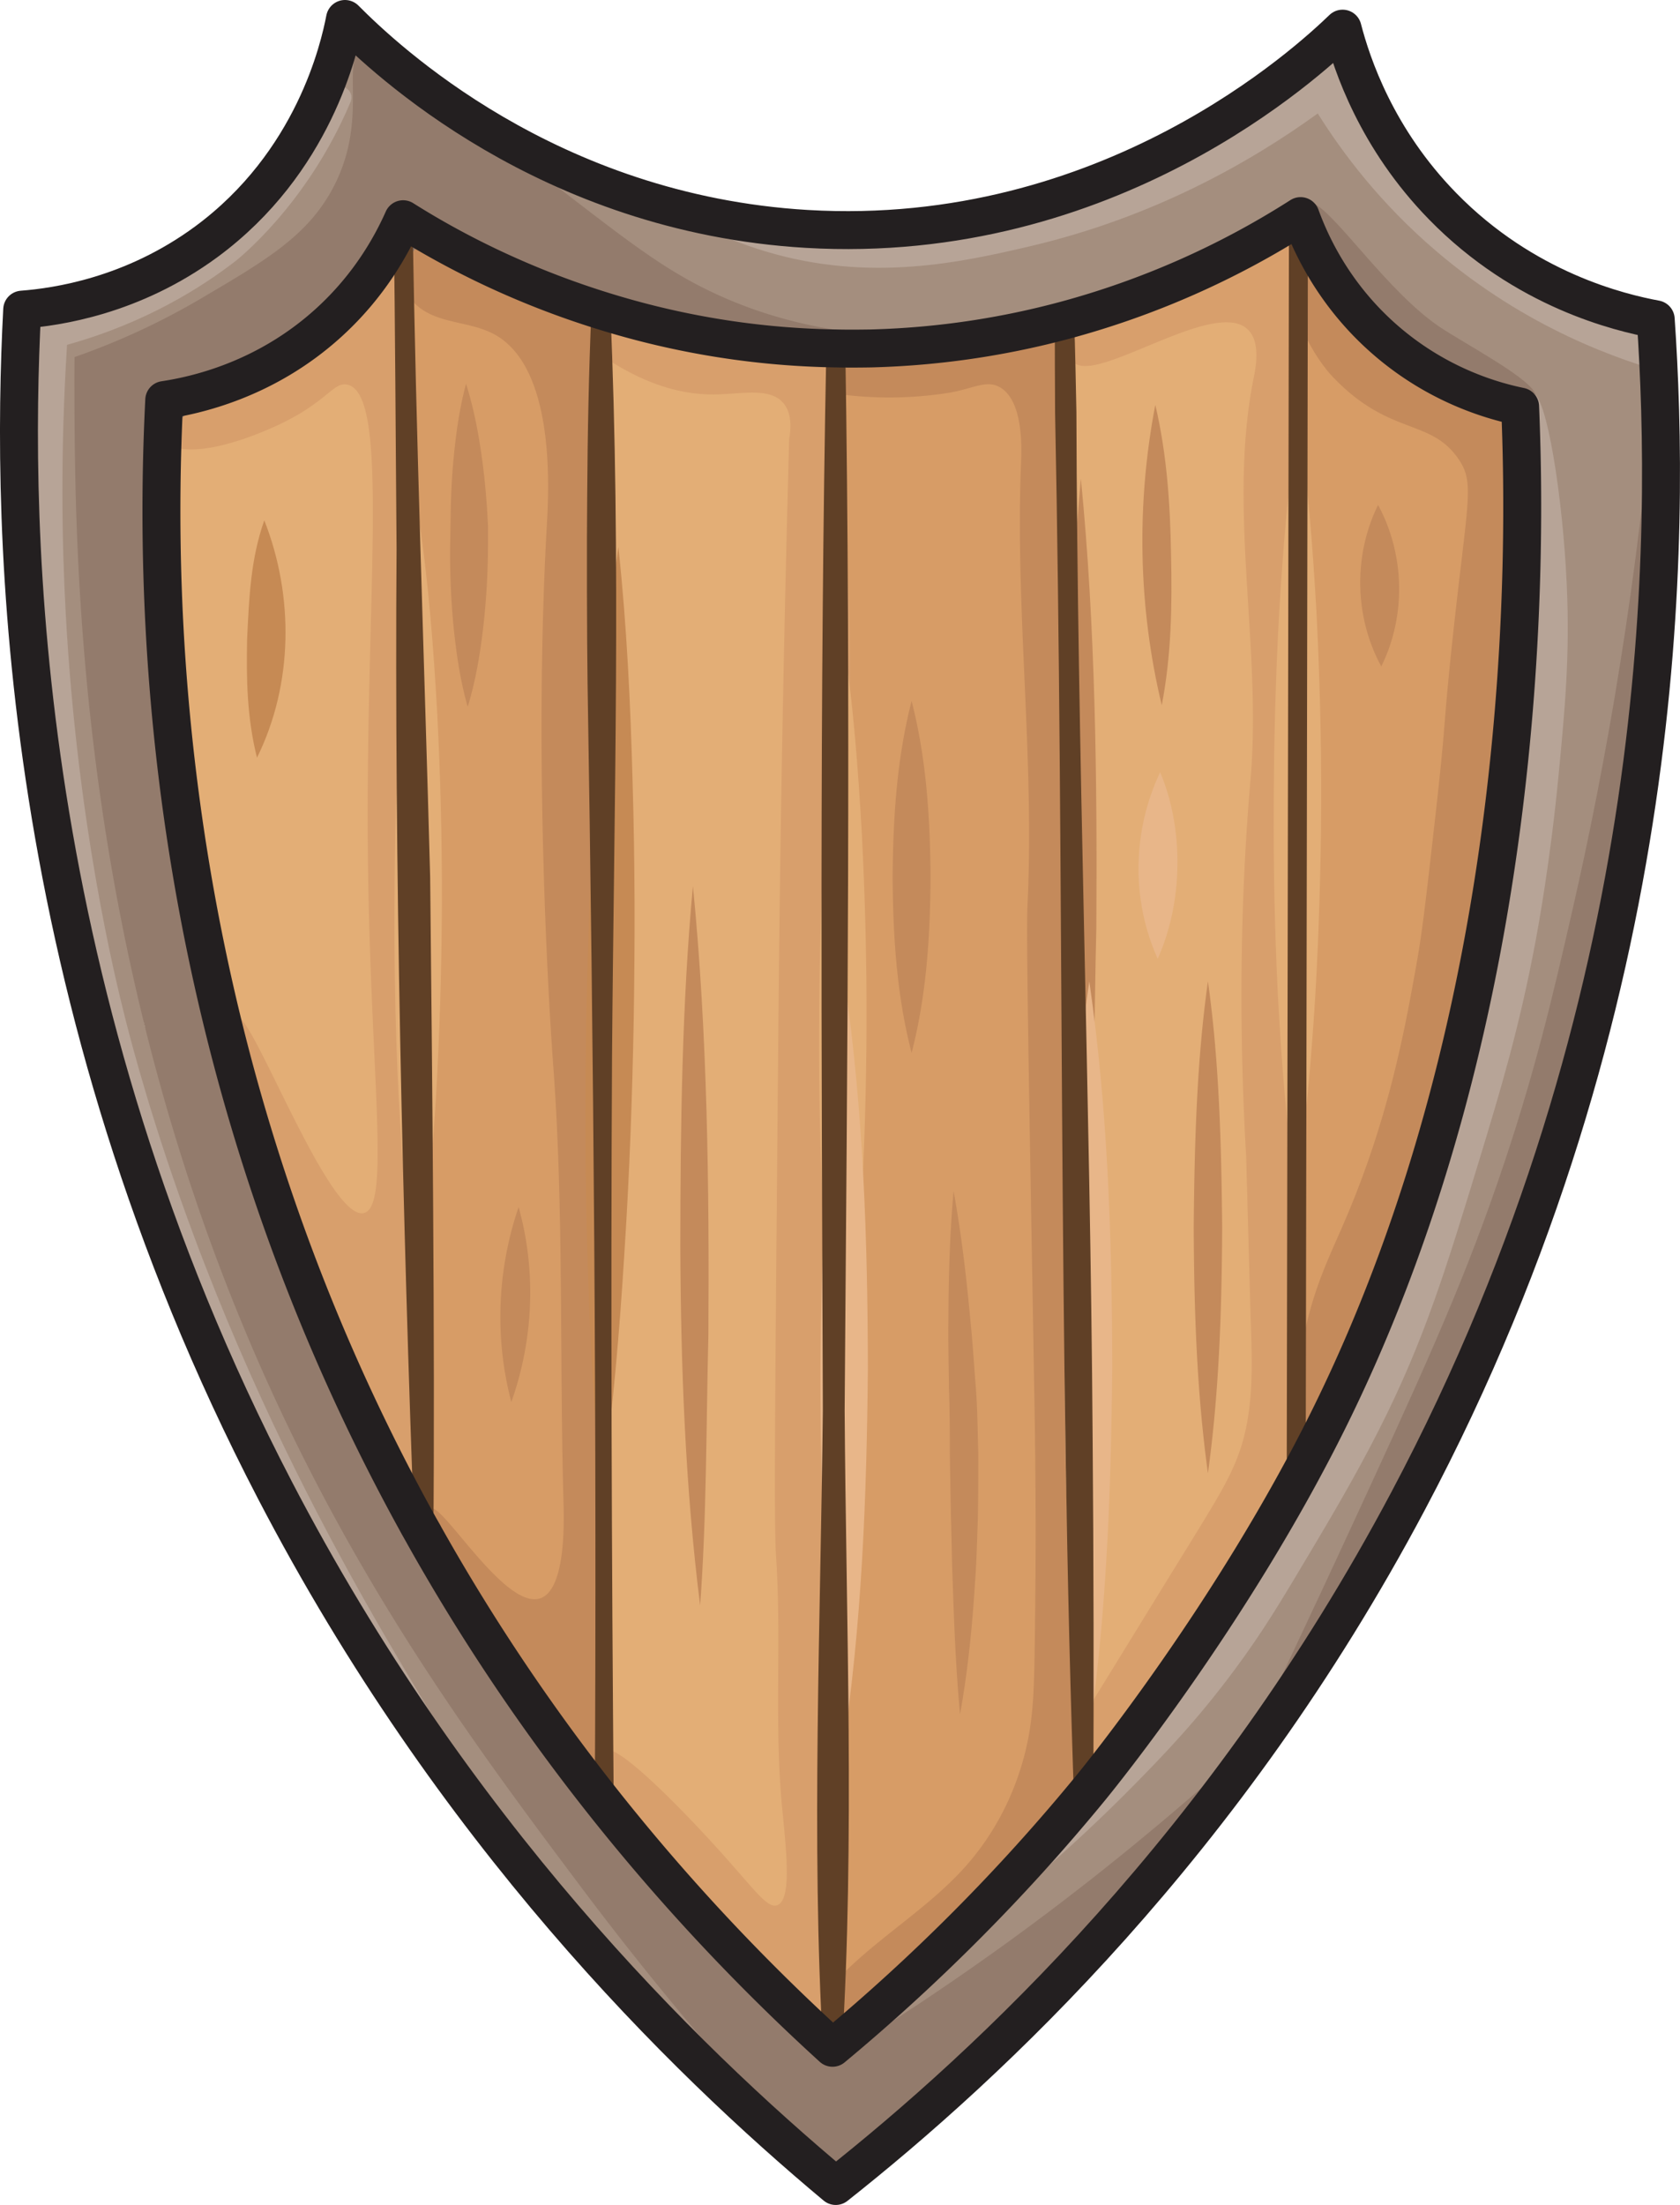 <svg xmlns="http://www.w3.org/2000/svg" viewBox="22.53 12.83 177.16 232.43">
  <path fill="#a48e7e" d="M136.81 202.18c7.82-9.4 15.8-20.7 22.91-34.06 1.03-1.92 2.03-3.88 3.02-5.89 22.31-45.36 21.64-87.25 20.09-106.55-2.76-.57-8.46-2.13-13.96-6.81-4.33-3.68-6.79-7.81-8.16-10.77-.45-.98-.79-1.84-1.03-2.5a89.303 89.303 0 0 1-24.89 10.99c-6 1.61-12.83 2.76-20.39 2.96-1.26.03-2.51.04-3.73.01a87.071 87.071 0 0 1-24.78-4.02c-9.92-3.1-17.12-7.25-20.85-9.6-1.21 2.72-3.53 6.98-7.83 10.89-6.72 6.12-14.19 7.69-17.36 8.17-1.14 22.56-.27 69.39 26.55 118.13.27.5.55.99.83 1.48a213.91 213.91 0 0 0 19.02 28.33 218.178 218.178 0 0 0 24.07 25.74c7.31-6.08 16.78-14.82 26.49-26.5Zm60.32-155.69c1.24 22.74.74 71.54-26.56 123.57-19.03 36.3-43.62 59.9-59.91 73.2-16.28-13.6-40.4-37.33-59.15-73.37C24.3 117.59 23.65 68.64 24.87 45.47c3.63-.28 11.62-1.42 19.41-7.15 11.33-8.35 14.04-20.44 14.63-23.49 4.17 4.19 21.35 20.51 48.69 22.13 31.94 1.88 53.04-17.77 56.51-21.11.98 3.78 3.58 11.59 10.55 18.72 8.64 8.85 18.71 11.22 22.47 11.92Zm-84.65 188.53c0-1.11-.89-2-2-2s-2 .89-2 2 .9 2 2 2 2-.9 2-2ZM48.11 46.57c0-1.45-1.18-2.63-2.64-2.63s-2.64 1.18-2.64 2.63 1.18 2.64 2.64 2.64 2.64-1.18 2.64-2.64Zm-5.78 73.79a2.3 2.3 0 1 0-4.6 0 2.3 2.3 0 0 0 4.6 0Z"/>
  <path fill="#e3ae76" d="M159.45 38.4c-.08 43.15-.16 86.3-.23 129.46l.5.26c-7.11 13.36-15.09 24.66-22.91 34.06-.67-51.86-1.35-103.73-2.02-155.59a89.303 89.303 0 0 0 24.89-10.99c.24.66.58 1.52 1.03 2.5l-1.26.3Zm-48.78 11.16c-.12 59.71-.23 119.42-.35 179.12a218.178 218.178 0 0 1-24.07-25.74l-.36-157.4c6.99 2.2 15.34 3.87 24.78 4.02ZM65.04 35.94c.73 46.23 1.47 92.44 2.19 138.67-.28-.49-.56-.98-.83-1.48C39.58 124.39 38.71 77.56 39.85 55c3.17-.48 10.64-2.05 17.36-8.17 4.3-3.91 6.62-8.17 7.83-10.89Z"/>
  <path fill="#d79c66" d="M182.83 55.68c1.55 19.3 2.22 61.19-20.09 106.55-.99 2.01-1.99 3.97-3.02 5.89l-.5-.26c.07-43.16.15-86.31.23-129.46l1.26-.3c1.37 2.96 3.83 7.09 8.16 10.77 5.5 4.68 11.2 6.24 13.96 6.81ZM85.89 45.54l.36 157.4c-6.5-8.19-13-17.6-19.02-28.33-.72-46.23-1.46-92.44-2.19-138.67 3.73 2.35 10.93 6.5 20.85 9.6Zm48.9 1.05c.67 51.86 1.35 103.73 2.02 155.59a204.704 204.704 0 0 1-26.49 26.5c.12-59.7.23-119.41.35-179.12 1.22.03 2.47.02 3.73-.01 7.56-.2 14.39-1.35 20.39-2.96Z"/>
  <path fill="#e8d4bc" d="M45.47 43.94c1.46 0 2.64 1.18 2.64 2.63s-1.18 2.64-2.64 2.64-2.64-1.18-2.64-2.64 1.18-2.63 2.64-2.63Z"/>
  <circle cx="40.03" cy="120.36" r="2.3" fill="#e8d4bc"/>
  <circle cx="110.48" cy="235.02" r="2" fill="#e8d4bc"/>
  <path fill="#c48a5b" d="M136.73 166.05c-.36-9.02-1.05-10.37-1.33-18.26-.29-7.97.18-13.15.48-18.28.66-11.52.04-15.53-.48-37.02-.23-9.67-.46-23.37-.37-40.21.16-.28.3-.61.4-.98.48-1.76-.31-3.33-.62-3.87-.59.16-1.48.4-2.57.63-2.25.48-5.98 1.1-10.94 1.08-6.07-.03-7.72-1.01-9.33.45-1.11 1.01-2 3.26-1.23 4.32.21.29.51.44.76.53 2.55.31 6.39.53 10.99-.19 2.52-.39 3.97-1.39 5.39-.65 2.61 1.37 2.38 6.59 2.32 8.03-.63 15.54 1.44 31.12.68 46.66-.15 3.08.16 19.2.72 51.46.11 6.07.16 12.14.13 18.21-.02 3.07-.05 6.13-.1 9.2-.05 2.9-.1 5.84-.63 8.7-1.01 5.42-3.54 10.5-7.36 14.48-4.1 4.27-9.32 7.29-13.31 11.69-2.16 2.38 1.37 5.93 3.54 3.54 2.83-3.12 3.45-.73 12.11-10.51 5.89-6.66 8.84-9.99 9.97-13.06 1.16-3.15.76-4.24.72-17.3-.04-12.83.34-11.97.07-18.63Zm42.44-109.9c-1.1-.31-3.73-1.2-8.05-5.53-3.7-3.71-3.92-5.21-7.25-7.36-.84-.54-3.56-2.3-4.6-1.45-.43.35-.43 1.03-.4 1.45.3 5.12 4.03 9.11 4.03 9.11 6.08 6.51 10.45 4.47 13.44 8.86 1.76 2.59.92 4.29-.7 19.58-.95 9-.6 7.81-1.66 17.27-.95 8.43-1.42 12.65-2.01 15.99-1.22 6.88-2.86 16.13-7.34 26.78-1.78 4.23-3.32 7.02-4.49 12.28a50.476 50.476 0 0 0-1.19 11.91c.52-.58 1.27-1.47 2.12-2.59 3.55-4.71 4.92-8.64 7.9-17.48 5.38-15.93 5.78-17.5 6.19-19.53.49-2.41.64-3.63 1.88-9.99 1.13-5.8 1.82-8.9 2.23-10.98 1.4-6.95 1.19-9.15 2.49-20.78 1.91-17.03 3.8-25.13.41-26.97-.84-.45-1.04 0-3.01-.56ZM72.62 183.43c-3.46-5.99-5.43-11.1-4.68-11.57 1.18-.74 7.85 10.73 11.57 9.45 2.7-.93 2.5-8.11 2.44-10.22-.43-15.32.05-30.67-1.08-45.95-.6-8.12-2.01-33.3-.68-56.85.2-3.52 1-16.56-5.45-20.17-3.04-1.7-7.01-.94-9.19-4.17-1.36-2.02-1.66-5.05-.48-5.96 1.54-1.18 3.84 2.64 10.69 4.26 2.67.63 5.3.75 8.17 2.89.85.63 1.47 1.26 1.87 1.7-.23 5.34-.5 13.3-.57 22.98-.07 9.92.13 12.83.46 32.89.19 11.88.37 22.48.41 35.36 0 .17.02 7.19.05 20.42 0 3.74.02 7.49.03 11.23.02 10.44.05 20.88.07 31.32a83.445 83.445 0 0 1-13.63-17.62Z"/>
  <path fill="#d89f6c" d="M111.5 70.41c-.55-3.68-1.25-6.22-1.04-10.67.28-5.84 1.81-8.44.22-10.18-1.57-1.72-3.51.31-10.09-.75-8.55-1.37-9.86-1.77-9.86-1.77-.86-.26-2.39-.76-3.54 0-1.12.75-1.31 2.33-1.35 3.16 5.08 3.52 9.17 4.24 12 4.21 2.82-.02 5.82-.79 7.28.89.92 1.07.83 2.66.63 3.81-.23 8.35-.51 19.59-.75 32.89-.26 14.5-.35 24.48-.51 42.64-.23 25.95-.34 38.93-.13 42.13.6 8.83-.2 17.74.64 26.55.41 4.3 1.09 9.76-.51 10.34-1.04.38-2.34-1.58-5.97-5.61-4.06-4.52-11-11.61-12.26-10.73-.3.21-.18 1.08.06 2.83 0 0-.66 2.68.9 3.42 3.39 1.62 5.46 4.77 7.51 7.77 3.77 5.5 3.01 7.31 7.89 11.52 2.14 1.84 4.96 4.28 6.97 3.56 4.28-1.53.69-15.95.26-41.68-.25-14.73.84-15.19.65-36.87-.05-5.48-.17-11.43.04-20.5.19-7.92.4-8.72.85-19.4.83-20.07 1.25-30.1.13-37.56Zm47.83 34.29c-.07-5.71-.14-14.95.05-26.38.4-25.01 1.68-40.87-1.57-41.55-.7-.15-.98.56-2.91 2.12 0 0-3.83 3.12-19.23 7.04 0 0-.97 3.8 0 5 2.16 2.67 14.77-6.7 18.39-3.42 1.47 1.33.87 4.18.68 5.11-2.78 13.85.87 28.31-.34 42.38-.8 9.28-1.44 22.74-.46 39.75.15 5.29.29 10.58.44 15.87.13 4.83.51 9.84-.91 14.53-.75 2.46-2.03 4.71-3.35 6.9-1.51 2.51-3.06 4.99-4.6 7.49-3.14 5.1-6.27 10.2-9.41 15.29-1.69 2.75 2.63 5.26 4.32 2.52 2.83-4.6 5.66-9.2 8.49-13.81 2.65-4.31 5.62-8.55 7.8-13.12 2.27-4.76 2.85-9.79 2.78-15.01-.06-5.24-.28-10.47-.42-15.71.08-11.67.17-23.34.25-35.01Zm-92.71 7.79c-.56-41.07-.76-30.9-.7-38.94.11-15.73.72-34.01-1.15-34.21-.55-.06-.71 1.51-2.52 3.95-2.27 3.05-4.92 4.49-9.35 6.84-2.64 1.4-6.31 3.13-10.92 4.68a2.77 2.77 0 0 0-1.9-.23c-.61.15-1.17.52-1.52 1.13-.62 1.06.15 2.66.9 3.42 2.74 2.8 10.54-.67 11.92-1.28 5.62-2.5 6.26-4.82 7.79-4.47 4.52 1.04 1.89 22 2.15 49.3.23 23.37 2.45 37.37-.43 38.02-3.7.84-11.85-21.31-13.4-20.68-.5.2.04 2.58.15 3.06 2.71 11.86 13.1 38.23 15.21 43.55 1.45.35 2.24.98 2.7 1.58 1.02 1.33.82 3 .84 3 1.06 0 .26-58.72.26-58.72Z"/>
  <path fill="#c48a5b" d="M118.66 86.72c1.57 6.12 1.95 12.31 2 18.55-.04 6.25-.42 12.44-2 18.55-1.58-6.12-1.96-12.31-2-18.55.05-6.25.43-12.43 2-18.55Zm4.43 51.68c.83 4.55 1.36 9.14 1.78 13.73.24 2.3.37 4.6.56 6.9.18 2.3.19 4.61.26 6.91 0 2.31 0 4.61-.04 6.92-.09 2.31-.13 4.61-.31 6.91-.29 4.6-.75 9.2-1.57 13.77-.43-4.62-.62-9.22-.77-13.81-.1-2.3-.11-4.59-.19-6.88l-.12-6.88c0-2.29-.01-4.59-.09-6.88-.02-2.29-.09-4.58-.06-6.88.02-4.59.13-9.19.55-13.83ZM71.68 53.3c.89 2.81 1.39 5.64 1.76 8.48.18 1.42.32 2.84.42 4.26.06.71.08 1.42.13 2.13v2.14c-.01 2.85-.17 5.7-.49 8.54-.33 2.84-.79 5.68-1.65 8.49-.81-2.86-1.21-5.7-1.5-8.53a80.27 80.27 0 0 1-.35-8.48l.07-4.24c.04-1.41.11-2.83.23-4.25.25-2.84.61-5.68 1.37-8.54Zm4.77 107.32c-1.78-6.75-1.49-13.95.77-20.55 1.88 6.73 1.57 13.98-.77 20.55Zm91.4-94.56c2.83 5.21 2.97 11.71.34 17.02-2.84-5.21-2.96-11.7-.34-17.02Z"/>
  <path fill="#d89f6c" d="M144.36 55.51c0 5.34.05 10.79.17 16.34.12 5.2.29 10.31.51 15.32"/>
  <path fill="#c48a5b" d="M144.36 55.51c1.23 5.23 1.57 10.48 1.66 15.8.12 5.32.04 10.58-.98 15.86-2.49-10.35-2.69-21.21-.68-31.66Zm-32.87 24.87c0 13.06-.03 26.13-.07 39.19-.04 13.96-.1 27.92-.18 41.87"/>
  <path fill="#e3ae76" d="M111.49 80.38c1.03 6.76 1.53 13.51 1.92 20.27.35 6.76.52 13.51.5 20.27-.03 6.76-.23 13.51-.62 20.27-.43 6.75-.98 13.51-2.06 20.26-1.02-6.76-1.51-13.52-1.88-20.27-.34-6.76-.48-13.51-.44-20.27.02-6.75.2-13.51.58-20.26.41-6.75.94-13.51 2-20.26Z"/>
  <path fill="#c48a5b" d="M66.71 67.61c0 13.06-.03 26.13-.07 39.19-.04 13.96-.1 27.92-.18 41.87"/>
  <path fill="#e3ae76" d="M66.71 67.61c1.03 6.76 1.53 13.51 1.92 20.27.35 6.76.52 13.51.5 20.27-.03 6.76-.23 13.51-.62 20.27-.43 6.75-.98 13.51-2.06 20.26-1.02-6.76-1.51-13.52-1.88-20.27-.34-6.76-.48-13.51-.44-20.27.02-6.75.2-13.51.58-20.26.41-6.75.94-13.51 2-20.26Z"/>
  <path fill="#c48a5b" d="M159.43 57.01c0 13.06-.03 26.13-.07 39.19-.04 13.96-.1 27.92-.18 41.87"/>
  <path fill="#e3ae76" d="M159.43 57.01c1.03 6.76 1.53 13.51 1.92 20.27.35 6.76.52 13.51.5 20.27-.03 6.76-.23 13.51-.62 20.27-.43 6.75-.98 13.51-2.06 20.26-1.02-6.76-1.51-13.52-1.88-20.27-.34-6.76-.48-13.51-.44-20.27.02-6.75.2-13.51.58-20.26.41-6.75.94-13.51 2-20.26Z"/>
  <path fill="#c68a54" d="M50.4 67.68a135.4 135.4 0 0 1-.76 25.02"/>
  <path fill="#c68a54" d="M50.4 67.68c3.14 7.98 3.06 17.28-.77 25.02-1.06-4.22-1.13-8.31-1.04-12.55.21-4.25.35-8.33 1.81-12.47Z"/>
  <path fill="#c48a5b" d="M87.74 70.49c-.59 33.08-1.17 66.16-1.76 99.23"/>
  <path fill="#c68a54" d="M87.74 70.49c.89 8.29 1.28 16.57 1.5 24.84.25 8.28.25 16.55.12 24.82-.15 8.27-.45 16.54-.99 24.8-.51 8.26-1.2 16.52-2.39 24.77-.89-8.29-1.29-16.57-1.51-24.84-.25-8.28-.25-16.55-.11-24.82.16-8.27.45-16.54 1-24.8.51-8.26 1.2-16.52 2.38-24.77Z"/>
  <path fill="#c48a5b" d="M96.36 182.06c-1.58-12.58-2.04-25.23-2.09-37.9.01-12.51.17-25.5 1.33-37.93 1.54 15.51 1.73 31.78 1.63 47.38-.23 9.2-.18 19.3-.87 28.45Zm40.91-42.94c-1.58-12.58-2.04-25.23-2.09-37.9.01-12.51.17-25.5 1.33-37.93 1.54 15.51 1.73 31.78 1.63 47.38-.23 9.2-.18 19.3-.87 28.45Z"/>
  <path fill="#c48a5b" d="M137.4 116.28c0 13.06-.03 26.13-.07 39.19-.04 13.96-.1 27.92-.18 41.87"/>
  <path fill="#e8b689" d="M137.4 116.28c1.95 13.46 2.39 26.98 2.42 40.54-.12 13.56-.63 27.07-2.68 40.52-1.93-13.47-2.33-26.98-2.32-40.54.1-13.56.57-27.06 2.58-40.52Z"/>
  <path fill="#c48a5b" d="M111.63 116.49c0 13.06-.03 26.13-.07 39.19-.04 13.96-.1 27.92-.18 41.87"/>
  <path fill="#e8b689" d="M111.63 116.49c1.95 13.46 2.39 26.98 2.42 40.54-.12 13.56-.63 27.07-2.68 40.52-1.93-13.47-2.33-26.98-2.32-40.54.1-13.56.57-27.06 2.58-40.52Z"/>
  <path fill="#937b6c" d="M111.17 229.3c-15.18-13.79-42.09-41.65-57.19-81.7-8.91-23.64-12.03-47.06-12.92-54.58-1.6-13.54-1.81-25.15-1.61-33.89l5.41-5.35c3.27-1.08 7.87-3 12.69-6.48 4.87-3.51 8.16-7.31 10.22-10.1 1.83 1.51 4.33 3.38 7.48 5.21 24.58 14.25 53.71 5.62 53.67 4.98-.03-.46-14.92 3.8-30.89-3.57-5.11-2.36-8.81-5.21-15.32-10.21-13.5-10.39-18.53-17.65-21.7-16.08-2.88 1.42.66 7.7-3.45 15.27-2.69 4.95-7.07 7.52-13.91 11.54a74.657 74.657 0 0 1-13.26 6.13c0 .78-.02 1.93-.01 3.32.03 17.39.39 53.38 15.45 92.94 11.13 29.23 25.92 48.95 38.04 65.11a332.058 332.058 0 0 0 26.81 31.45c37.55-38.34 45.44-47.11 45.09-47.46-.31-.31-7.01 6.31-18.03 14.98a279.288 279.288 0 0 1-26.55 18.51Z"/>
  <path fill="#c48a5b" d="M149.91 116.28c1.2 8.48 1.42 17.36 1.5 25.92-.04 8.67-.31 17.31-1.5 25.92-1.19-8.61-1.46-17.26-1.5-25.92.08-8.57.3-17.43 1.5-25.92Zm-5.04-22.05c-.13 3.5-.22 7.07-.26 10.72a444 444 0 0 0 0 8.94"/>
  <path fill="#e8b689" d="M144.87 94.23c2.53 5.97 2.42 13.75-.26 19.66-2.81-6.22-2.66-13.51.26-19.66Z"/>
  <path fill="#937b6c" d="M197.29 49.86c-1.92 24.28-5.57 44.13-8.89 58.67-2.09 9.16-4.05 17.65-7.91 28.85-4.02 11.65-8.19 20.68-16.21 38.04-5.52 11.95-11.44 24.15-11.23 24.26.11.06 1.69-3.59 4.96-8.54 3.86-5.84 5.14-6.02 8.22-10.86 2.26-3.54 2.15-4.35 6.01-12.36 2.81-5.83 4.72-9.23 5.84-11.4 6.52-12.58 10.09-28.55 12.62-39.89 2.94-13.17 1.45-10.81 5.43-30.24 1.14-5.57 2.11-9.87 2.48-16.06.52-8.57-.41-15.68-1.32-20.47Zm-22.93-2.56c-5.47-3.68-10.86-11.87-13.34-13.06-.35-.17-1.37-.66-1.55-.43-.06.08 0 .21.01.26.31.79-.1 2.5-.13 2.72-.32 2.42 18.71 19.82 23.3 19.33.42-.05 1.6-.17 1.88-.87.17-.43-.08-.9-.17-1.06-.94-1.75-7.5-5.21-10-6.89Z"/>
  <path fill="#b7a497" d="M59.47 23.64c.12-.28.16-.62.06-.91-.37-1.08-2.37-1.31-2.95.12-4.86 11.95-16.14 20.69-28.79 22.86-.61-1.11-2.75-.86-2.83.76-.84 16.3-.21 32.63 2.3 48.77 1.23 7.91 2.88 15.75 4.97 23.47 2.1 7.77 4.68 15.4 7.17 23.06 2.71 8.34 5.1 16.93 9.22 24.71.12.23.34.32.64.64 4.94 5.06 6.6 10.74 7.14 12.38 3.05 9.26 12.65 18.1 13.35 17.64 1.01-.66-14.64-21.47-26.79-54.07-4.27-11.45-6.53-20.13-7.21-22.83-1.14-4.5-5.07-20.63-6.28-42.59-.41-7.41-.59-17.1.13-28.47 8.5-2.37 14.37-6.21 17.74-8.81 0 0 7.51-5.79 12.13-16.73Zm124.66 30.64c-.4 0-.72.79-.99 1.76-1.89 6.65.67 12.47.64 17.01-.04 5.68-.13 11.36-.49 17.03-.36 5.67-.99 11.33-2.13 16.9-1.12 5.45-2.7 10.79-4.44 16.07-3.5 10.68-7.16 21.37-11.4 31.78-2.12 5.21-4.49 10.31-7.01 15.34-2.48 4.97-4.97 9.99-7.85 14.74-1.25 2.07-.75.85-11.22 13.36 0 0-2.27 2.71-7.71 9.49-4.78 5.96-5.13 6.52-5.01 6.65.51.51 8.71-6.39 15.79-13.61 2.93-2.99 6.43-6.59 10.4-11.94 3-4.04 4.92-7.25 8.07-12.55 1.82-3.06 4.65-7.8 7.18-12.79 4.78-9.43 7.05-16.9 10.6-28.53 2.22-7.3 4.19-13.83 5.9-22.95.27-1.46 1.54-8.29 2.43-17.55.65-6.8 1.2-12.52.86-19.98-.41-9.25-2.14-20.26-3.64-20.23Zm12.24-7.97c-12.4-5.17-26.56-12.95-31.32-26.29-.54-1.91-2.78-2.31-4.18-1.1-11.8 9.71-44.37 22.53-59.09 17.32-4.21-1.11-8.76-2.19-8.93-1.7-.19.57 5.48 3.31 10.41 4.79 10.99 3.31 20.69 1.15 27.97-.56 12.95-3.05 23.1-8.8 30.26-13.98 2.58 4.12 6.57 9.47 12.54 14.55 9.46 8.06 19.2 11.48 24.97 13.01.08-1.21-.03-2.71-.84-4.1-.63-1.08-1.39-1.79-1.79-1.96Z"/>
  <path fill="none" stroke="#231f20" stroke-linecap="round" stroke-linejoin="round" stroke-width="4" d="M24.87 45.47c3.63-.28 11.62-1.42 19.41-7.15 11.33-8.35 14.04-20.44 14.63-23.49 4.17 4.19 21.35 20.51 48.69 22.13 31.94 1.88 53.04-17.77 56.51-21.11.98 3.78 3.58 11.59 10.55 18.72 8.64 8.85 18.71 11.22 22.47 11.92 1.53 22.16 1.87 71.89-26.13 124.6-19.2 36.15-44.11 59.33-60.34 72.17-16.28-13.6-40.4-37.33-59.15-73.37C24.3 117.59 23.65 68.64 24.87 45.47Z"/>
  <path fill="#604026" d="M109.32 228.68c-1.26-21.53-.24-45.5-.02-67.17-.13-36.96-.36-75.02.37-111.95 0-.55.46-.99 1.02-.98.54 0 .98.45.98.99.59 36.92.21 75-.07 111.95.14 21.68 1.07 45.61-.28 67.17-.04.55-.51.97-1.06.94-.51-.03-.91-.44-.94-.94Zm26.51-25.03c-1.74-48.87-1.05-98.46-2.04-147.36 0-3.28-.06-6.54 0-9.83.01-.55.47-.99 1.02-.98.54 0 .97.45.98.98.14 3.26.17 6.54.25 9.82.09 35.63 1.47 72.42 1.71 108.04.11 13.1.13 26.2.07 39.29 0 .56-.45 1.01-1 1.01-.54 0-.98-.43-.99-.97Z"/>
  <path fill="none" stroke="#604026" stroke-linecap="round" stroke-linejoin="round" stroke-width="2" d="M159.45 38.4c-.08 43.15-.16 86.3-.23 129.46"/>
  <path fill="#604026" d="M86.89 45.48c1.15 26.14.38 52.6.18 78.74-.14 25.42-.04 53.23.18 78.75 0 .55-.44 1-.99 1.01-.56 0-1.01-.45-1.01-1.01.23-39.09-.12-79.09-.76-118.12-.07-4.88-.09-14.8-.04-19.69.04-6.56.17-13.12.45-19.69.02-.55.49-.98 1.04-.96.52.02.93.45.96.96Zm-20.85-9.56c.35 23.12 1.23 46.22 1.85 69.32.21 19.62.52 49.94.34 69.35 0 .55-.45 1-1 1-.54 0-.98-.43-1-.96-1.24-33.05-2.12-70.98-1.88-104-.1-11.56-.14-23.12-.31-34.67 0-.55.43-1.01.99-1.01.55 0 1.01.43 1.01.98Z"/>
  <path fill="none" stroke="#231f20" stroke-linecap="round" stroke-linejoin="round" stroke-width="4" d="M67.23 174.61c-.28-.49-.56-.98-.83-1.48C39.58 124.39 38.71 77.56 39.85 55c3.17-.48 10.64-2.05 17.36-8.17 4.3-3.91 6.62-8.17 7.83-10.89 3.73 2.35 10.93 6.5 20.85 9.6 6.99 2.2 15.34 3.87 24.78 4.02 1.22.03 2.47.02 3.73 0 7.56-.2 14.39-1.35 20.39-2.96a89.303 89.303 0 0 0 24.89-10.99c.24.66.58 1.52 1.03 2.5 1.37 2.96 3.83 7.09 8.16 10.77 5.5 4.68 11.2 6.24 13.96 6.81.61 14.52 1.47 62.91-20.09 106.55-10.18 20.6-24.24 37.89-25.23 39.1a203.04 203.04 0 0 1-27.19 27.35 218.178 218.178 0 0 1-24.07-25.74c-6.5-8.19-13-17.6-19.02-28.33Z"/>
</svg>